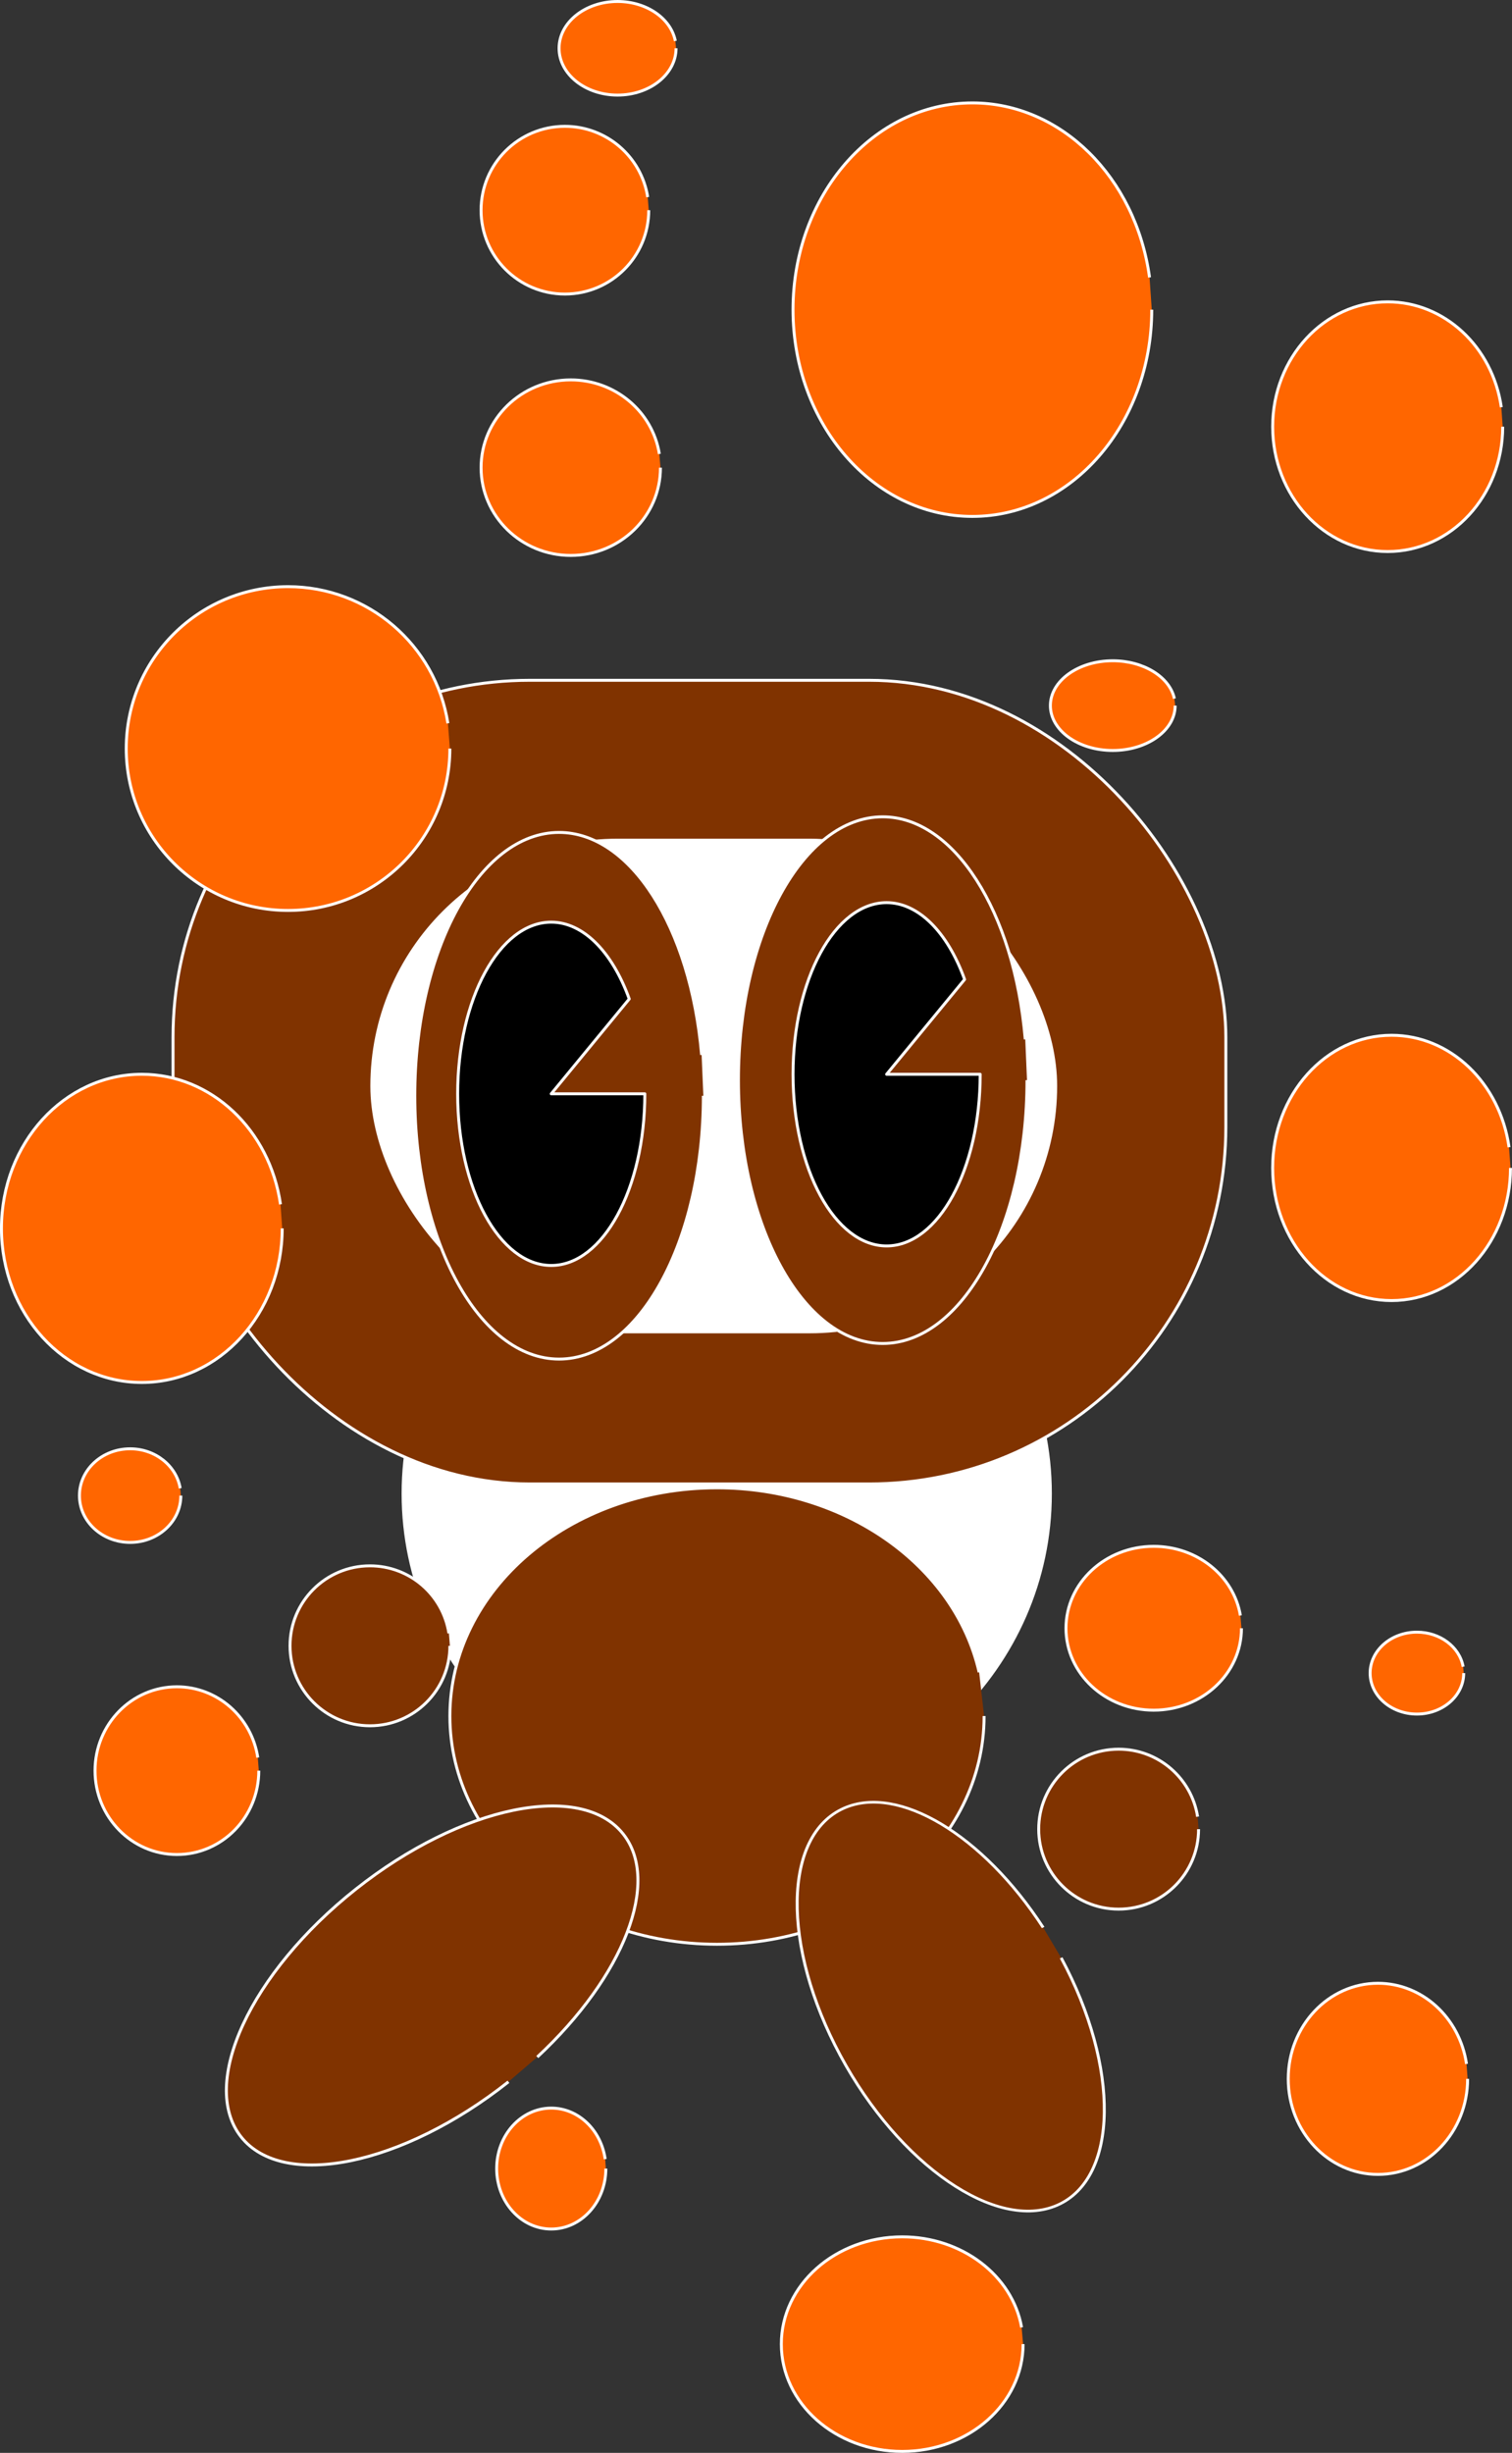 <?xml version="1.0" encoding="UTF-8"?>
<svg version="1.1" viewBox="0 0 514.73 834.64" xmlns="http://www.w3.org/2000/svg">
<rect x="0" y="0" width="514.73" height="834.64" fill="#333333" stroke="none"/>
<g transform="translate(-148.18 -77.509)">
<path d="m505.76 585.76c0 59.017-49.329 106.86-110.18 106.86-60.85 0-110.18-47.843-110.18-106.86s49.329-106.86 110.18-106.86c60.85 0 110.18 47.843 110.18 106.86z" fill="#fff" fill-rule="evenodd" stroke="#fff" stroke-linejoin="round" stroke-opacity=".996"/>
<rect x="207.08" y="308.99" width="358.41" height="273.46" ry="121.46" fill="#803300" fill-rule="evenodd" stroke="#fff" stroke-linejoin="round" stroke-opacity=".996"/>
<rect x="274.78" y="363.41" width="232.76" height="167.26" ry="83.63" fill="#fff" fill-rule="evenodd" stroke="#fff" stroke-linejoin="round" stroke-opacity=".996" stroke-width="1.05"/>
<path transform="translate(90.267,-51.771)" d="m392.93 713.2c0 42.888-40.711 77.656-90.931 77.656s-90.931-34.768-90.931-77.656 40.711-77.656 90.931-77.656c43.496 0 80.901 26.306 89.243 62.763" fill="#803300" fill-rule="evenodd" stroke="#fff" stroke-linejoin="round" stroke-opacity=".996"/>
<path transform="translate(562.84,29.204)" d="m-175.22 421.16c0 49.487-21.99 89.603-49.116 89.603s-49.116-40.117-49.116-89.603c0-49.487 21.99-89.603 49.116-89.603 24.187 0 44.774 32.125 48.523 75.718" fill="#803300" fill-rule="evenodd" stroke="#fff" stroke-linejoin="round" stroke-opacity=".996"/>
<path transform="translate(673.02,23.894)" d="m-175.22 421.16c0 49.487-21.99 89.603-49.116 89.603s-49.116-40.117-49.116-89.603c0-49.487 21.99-89.603 49.116-89.603 24.187 0 44.774 32.125 48.523 75.718" fill="#803300" fill-rule="evenodd" stroke="#fff" stroke-linejoin="round" stroke-opacity=".996"/>
<path transform="translate(561.51,-191.15)" d="m-193.81 640.85c0 32.258-14.264 58.408-31.859 58.408s-31.859-26.15-31.859-58.408 14.264-58.408 31.859-58.408c10.681 0 20.651 9.813 26.553 26.134l-26.553 32.274z" fill-rule="evenodd" stroke="#fff" stroke-linejoin="round" stroke-opacity=".996"/>
<path transform="translate(675.68,-197.79)" d="m-193.81 640.85c0 32.258-14.264 58.408-31.859 58.408s-31.859-26.15-31.859-58.408 14.264-58.408 31.859-58.408c10.681 0 20.651 9.813 26.553 26.134l-26.553 32.274z" fill-rule="evenodd" stroke="#fff" stroke-linejoin="round" stroke-opacity=".996"/>
<path transform="matrix(.621 .784 -.784 .621 752.82 228.96)" d="m168.59 683.99c0 45.821-18.721 82.966-41.815 82.966s-41.815-37.145-41.815-82.966 18.721-82.966 41.815-82.966c20.577 0 38.095 29.703 41.304 70.031" fill="#803300" fill-rule="evenodd" stroke="#fff" stroke-linejoin="round" stroke-opacity=".996"/>
<path transform="matrix(.899 -.397 .438 .814 58.278 253.87)" d="m168.59 683.99c0 45.821-18.721 82.966-41.815 82.966s-41.815-37.145-41.815-82.966 18.721-82.966 41.815-82.966c20.577 0 38.095 29.703 41.304 70.031" fill="#803300" fill-rule="evenodd" stroke="#fff" stroke-linejoin="round" stroke-opacity=".996"/>
<g transform="translate(350.45,124.78)">
<path d="m205.76 575.14c0 15.029-12.184 27.213-27.213 27.213s-27.213-12.184-27.213-27.213 12.184-27.213 27.213-27.213c13.391 0 24.792 9.743 26.88 22.97" fill="#803300" fill-rule="evenodd" stroke="#fff" stroke-linejoin="round" stroke-opacity=".996"/>
</g>
<path transform="translate(50.443,76.992)" d="m185.84 603.02c0 15.762-12.481 28.54-27.877 28.54s-27.877-12.778-27.877-28.54 12.481-28.54 27.877-28.54c13.718 0 25.397 10.218 27.536 24.091" fill="#f60" fill-rule="evenodd" stroke="#fff" stroke-linejoin="round" stroke-opacity=".996"/>
<g transform="translate(95.577,62.39)">
<path d="m205.76 575.14c0 15.029-12.184 27.213-27.213 27.213s-27.213-12.184-27.213-27.213 12.184-27.213 27.213-27.213c13.391 0 24.792 9.743 26.88 22.97" fill="#803300" fill-rule="evenodd" stroke="#fff" stroke-linejoin="round" stroke-opacity=".996"/>
</g>
<path d="m209.74 586.42c0 8.798-7.726 15.929-17.257 15.929-9.531 0-17.257-7.132-17.257-15.929 0-8.798 7.726-15.929 17.257-15.929 8.492 0 15.722 5.703 17.046 13.446" fill="#f60" fill-rule="evenodd" stroke="#fff" stroke-linejoin="round" stroke-opacity=".996"/>
<path d="m570.81 631.56c0 15.396-13.372 27.877-29.868 27.877s-29.868-12.481-29.868-27.877 13.372-27.877 29.868-27.877c14.698 0 27.211 9.98 29.503 23.53" fill="#f60" fill-rule="evenodd" stroke="#fff" stroke-linejoin="round" stroke-opacity=".996"/>
<path d="m496.47 875.15c0 20.161-18.424 36.505-41.151 36.505s-41.151-16.344-41.151-36.505 18.424-36.505 41.151-36.505c20.25 0 37.491 13.069 40.648 30.813" fill="#f60" fill-rule="evenodd" stroke="#fff" stroke-linejoin="round" stroke-opacity=".996"/>
<path d="m647.8 784.88c0 17.962-13.669 32.523-30.532 32.523-16.862 0-30.532-14.561-30.532-32.523s13.669-32.523 30.532-32.523c15.024 0 27.816 11.644 30.158 27.452" fill="#f60" fill-rule="evenodd" stroke="#fff" stroke-linejoin="round" stroke-opacity=".996"/>
<path d="m662.4 474.92c0 24.927-18.127 45.134-40.487 45.134-22.361 0-40.487-20.207-40.487-45.134s18.127-45.134 40.487-45.134c19.924 0 36.886 16.158 39.992 38.097" fill="#f60" fill-rule="evenodd" stroke="#fff" stroke-linejoin="round" stroke-opacity=".996"/>
<path d="m646.47 646.82c0 7.698-7.132 13.938-15.929 13.938-8.798 0-15.929-6.24-15.929-13.938 0-7.698 7.132-13.938 15.929-13.938 7.839 0 14.513 4.99 15.735 11.765" fill="#f60" fill-rule="evenodd" stroke="#fff" stroke-linejoin="round" stroke-opacity=".996"/>
<path d="m301.33 332.22c0 30.425-24.664 55.089-55.089 55.089s-55.089-24.664-55.089-55.089 24.664-55.089 55.089-55.089c27.109 0 50.189 19.723 54.416 46.5" fill="#f60" fill-rule="evenodd" stroke="#fff" stroke-linejoin="round" stroke-opacity=".996"/>
<path d="m373.02 236.64c0 16.496-13.669 29.868-30.532 29.868-16.862 0-30.532-13.372-30.532-29.868s13.669-29.868 30.532-29.868c15.024 0 27.816 10.693 30.158 25.211" fill="#f60" fill-rule="evenodd" stroke="#fff" stroke-linejoin="round" stroke-opacity=".996"/>
<path d="m548.24 317.61c0 8.431-9.509 15.266-21.239 15.266s-21.239-6.835-21.239-15.266c0-8.431 9.509-15.266 21.239-15.266 10.452 0 19.35 5.465 20.98 12.886" fill="#f60" fill-rule="evenodd" stroke="#fff" stroke-linejoin="round" stroke-opacity=".996"/>
<path d="m540.27 182.88c0 38.856-27.339 70.355-61.063 70.355s-61.063-31.499-61.063-70.355 27.339-70.355 61.063-70.355c30.049 0 55.631 25.188 60.316 59.386" fill="#f60" fill-rule="evenodd" stroke="#fff" stroke-linejoin="round" stroke-opacity=".996"/>
<path d="m369.03 149.03c0 15.762-12.778 28.54-28.54 28.54s-28.54-12.778-28.54-28.54 12.778-28.54 28.54-28.54c14.044 0 26.002 10.218 28.191 24.091" fill="#f60" fill-rule="evenodd" stroke="#fff" stroke-linejoin="round" stroke-opacity=".996"/>
<path d="m378.33 93.939c0 8.798-8.915 15.929-19.912 15.929s-19.912-7.132-19.912-15.929c0-8.798 8.915-15.929 19.912-15.929 9.799 0 18.141 5.703 19.668 13.446" fill="#f60" fill-rule="evenodd" stroke="#fff" stroke-linejoin="round" stroke-opacity=".996"/>
<path d="m659.75 222.7c0 23.46-17.533 42.479-39.16 42.479s-39.16-19.018-39.16-42.479c0-23.46 17.533-42.479 39.16-42.479 19.27 0 35.677 15.208 38.681 35.856" fill="#f60" fill-rule="evenodd" stroke="#fff" stroke-linejoin="round" stroke-opacity=".996"/>
<path d="m244.25 495.49c0 28.959-21.396 52.435-47.788 52.435-26.393 0-47.788-23.476-47.788-52.435s21.396-52.435 47.788-52.435c23.516 0 43.538 18.772 47.204 44.259" fill="#f60" fill-rule="evenodd" stroke="#fff" stroke-linejoin="round" stroke-opacity=".996"/>
<path d="m354.43 815.41c0 11.364-8.32 20.576-18.584 20.576s-18.584-9.212-18.584-20.576 8.32-20.576 18.584-20.576c9.145 0 16.931 7.366 18.357 17.368" fill="#f60" fill-rule="evenodd" stroke="#fff" stroke-linejoin="round" stroke-opacity=".996"/>
</g>
</svg>
